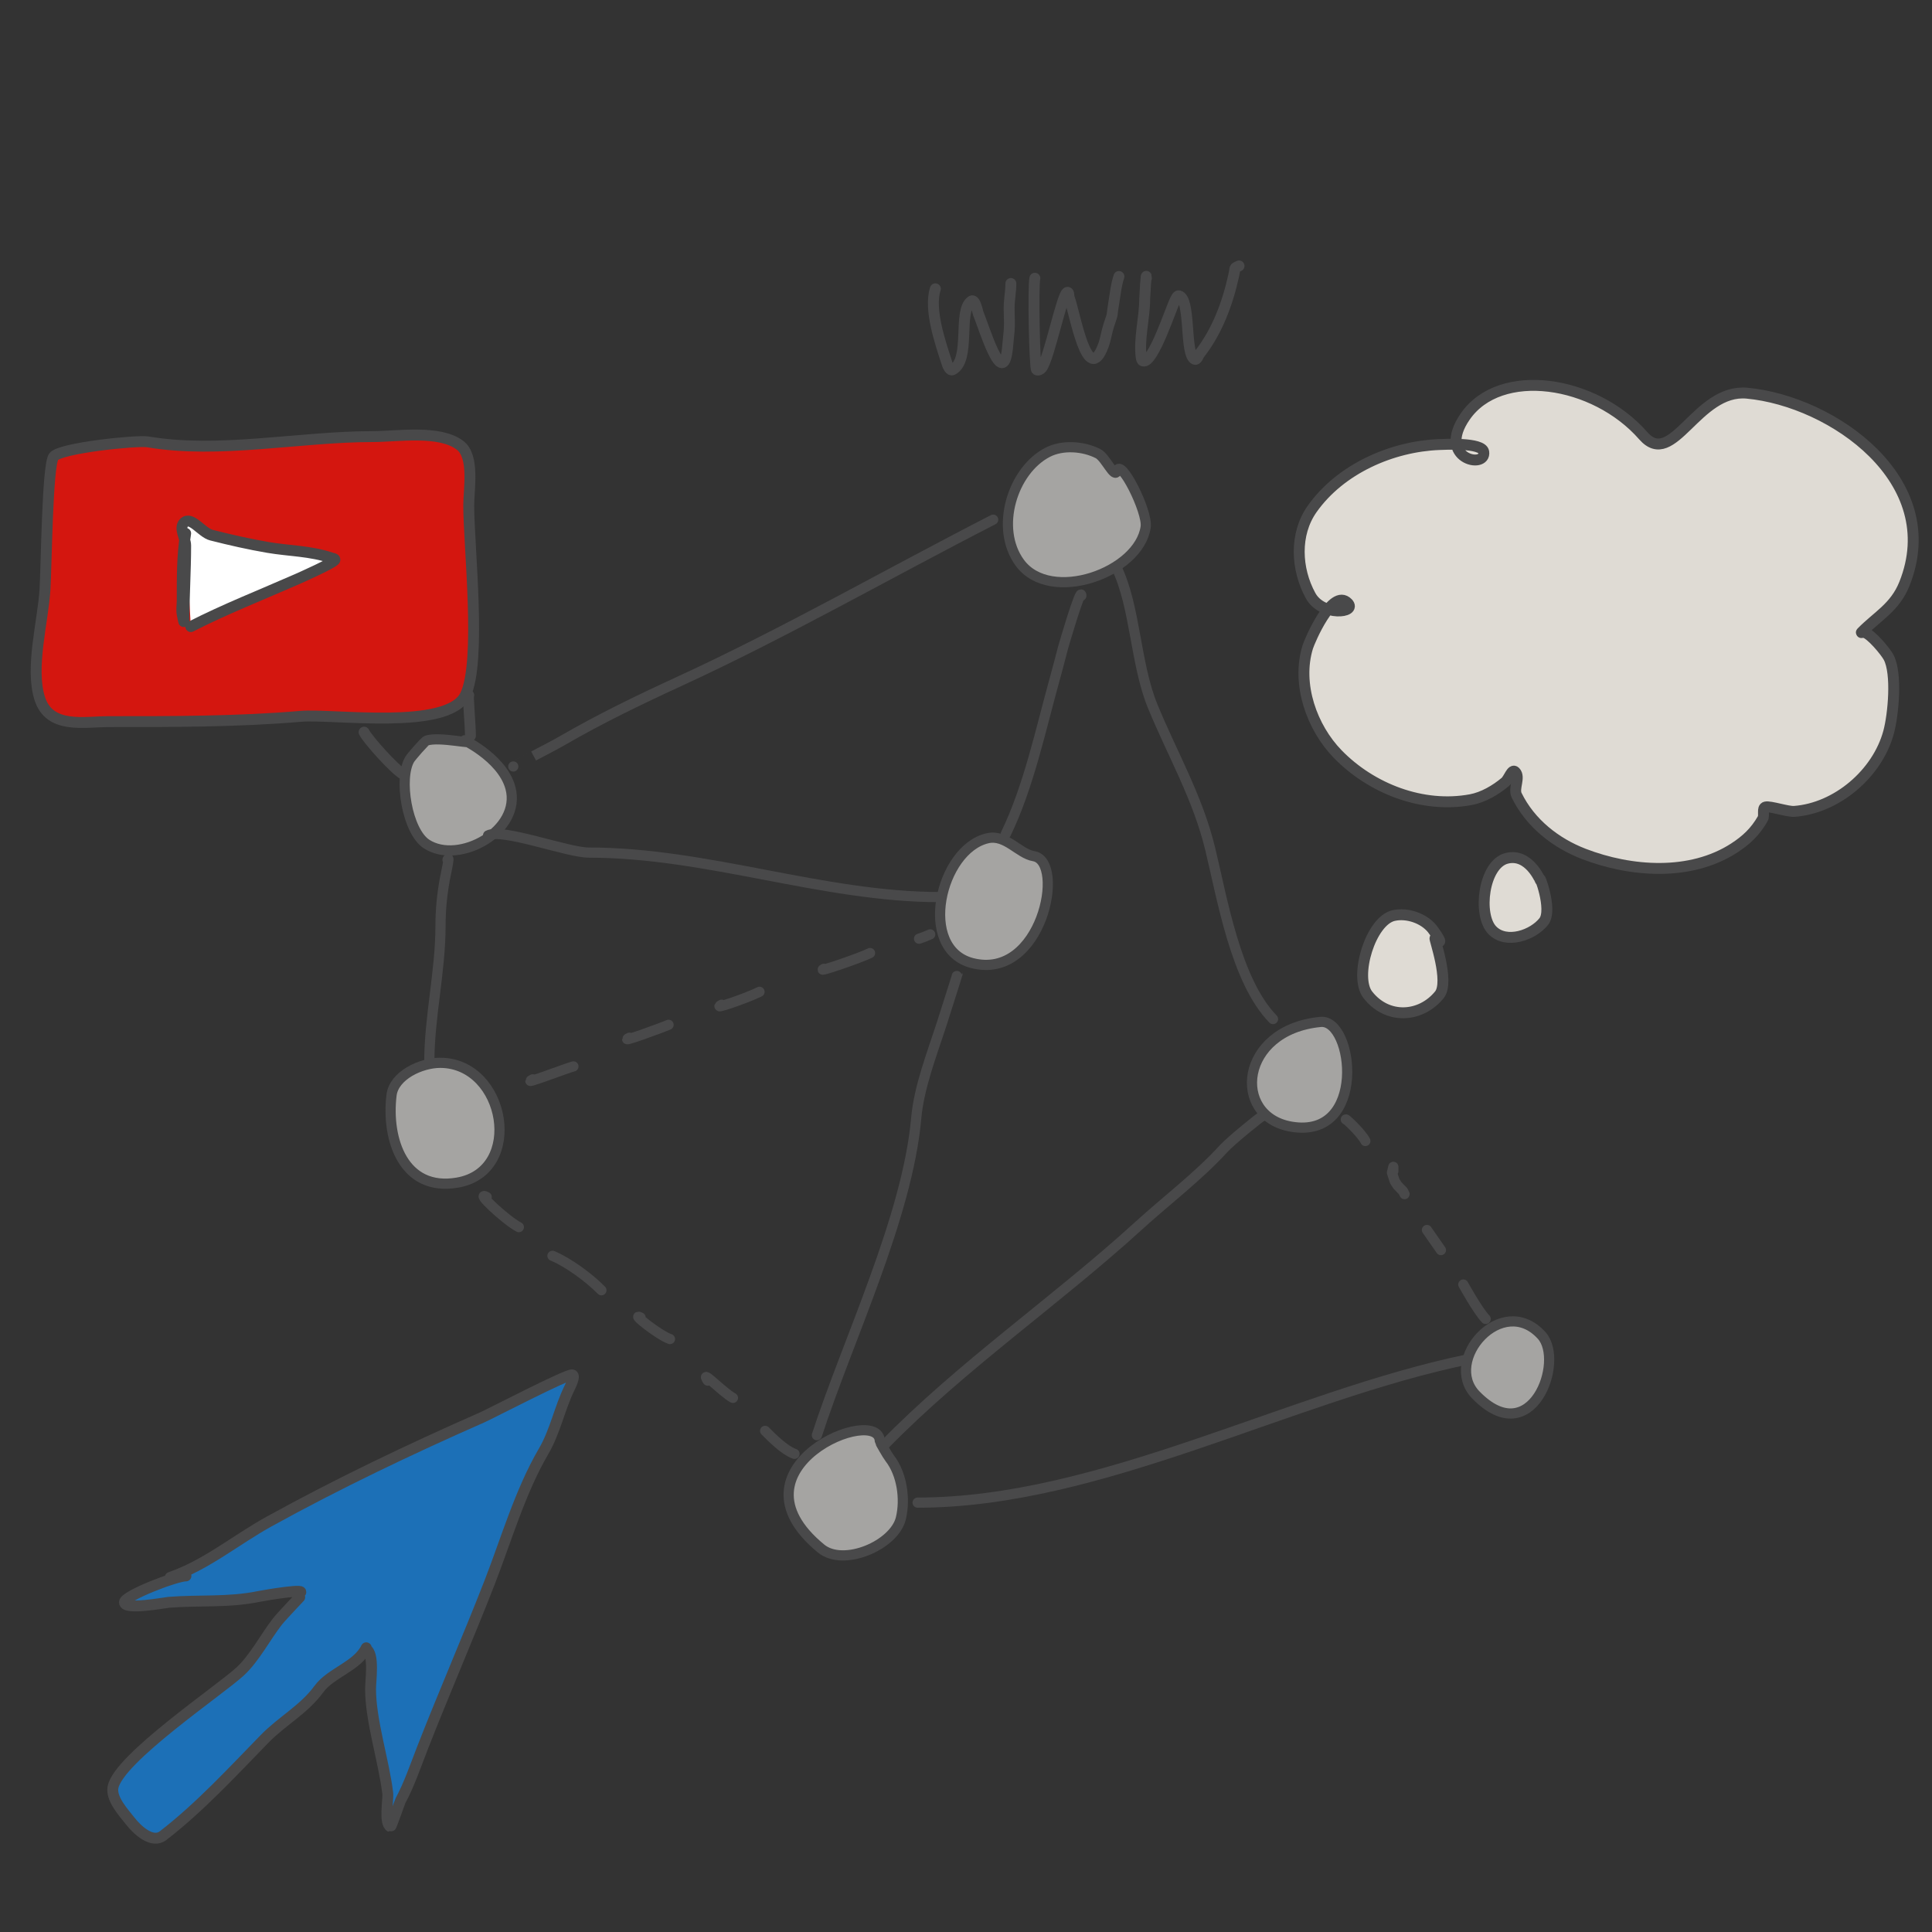 <?xml version="1.0" encoding="UTF-8" standalone="no"?>
<!DOCTYPE svg PUBLIC "-//W3C//DTD SVG 1.1//EN" "http://www.w3.org/Graphics/SVG/1.1/DTD/svg11.dtd">
<!-- Created with Vectornator (http://vectornator.io/) -->
<svg height="100%" stroke-miterlimit="10" style="fill-rule:nonzero;clip-rule:evenodd;stroke-linecap:round;stroke-linejoin:round;" version="1.1" viewBox="0 0 150 150" width="100%" xml:space="preserve" xmlns="http://www.w3.org/2000/svg" xmlns:xlink="http://www.w3.org/1999/xlink">
<rect x="0" y="0" width="150" height="150" fill="#333333" stroke="none"/>
<defs/>
<g id="Ebene-1">
<path d="M36.156 57.505C37.102 57.881 34.065 57.144 33.114 57.505C32.968 57.561 31.942 58.736 31.811 58.953C30.93 60.422 31.6 64.538 33.114 65.527C35.652 67.183 40.507 64.47 39.632 61.182C38.969 58.688 35.51 57.248 36.156 57.505Z" fill="#a5a4a2" fill-rule="nonzero" opacity="1" stroke="#49494a" stroke-linecap="round" stroke-linejoin="round" stroke-width="0.79"/>
<path d="M39.85 59.51C39.841 59.515 42.785 58.007 43.652 57.505C46.571 55.813 49.614 54.341 52.668 52.937C60.928 49.14 69.005 44.504 77.111 40.348" fill="none" opacity="1" stroke="#49494a" stroke-linecap="round" stroke-linejoin="round" stroke-width="0.79"/>
<path d="M86.724 36.56C86.543 37.204 85.843 35.523 85.258 35.223C84.112 34.636 82.502 34.52 81.347 35.112C78.604 36.518 77.212 41.007 79.174 43.69C81.55 46.938 88.457 44.456 88.951 40.905C89.118 39.71 87.015 35.529 86.724 36.56Z" fill="#a5a4a2" fill-rule="nonzero" opacity="1" stroke="#49494a" stroke-linecap="round" stroke-linejoin="round" stroke-width="0.79"/>
<path d="M83.954 46.253C83.954 45.42 82.587 50.091 82.542 50.263C82.328 51.081 82.117 51.9 81.89 52.714C80.803 56.618 79.861 61.111 78.088 64.747" fill="none" opacity="1" stroke="#49494a" stroke-linecap="round" stroke-linejoin="round" stroke-width="0.79"/>
<path d="M80.261 66.474C79.096 66.28 78.1 64.756 76.676 65.081C72.992 65.921 71.198 73.675 75.481 74.774C80.887 76.16 82.758 66.888 80.261 66.474Z" fill="#a5a4a2" fill-rule="nonzero" opacity="1" stroke="#49494a" stroke-linecap="round" stroke-linejoin="round" stroke-width="0.79"/>
<path d="M86.67 44.024C88.167 47.094 88.129 51.505 89.495 54.831C91.018 58.541 92.978 61.881 93.948 65.861C94.902 69.774 95.94 76.147 98.837 79.119" fill="none" opacity="1" stroke="#49494a" stroke-linecap="round" stroke-linejoin="round" stroke-width="0.79"/>
<path d="M102.53 79.341C96.206 79.945 95.601 86.68 100.249 87.474C106.171 88.487 105.112 79.095 102.53 79.341Z" fill="#a5a4a2" fill-rule="nonzero" opacity="1" stroke="#49494a" stroke-linecap="round" stroke-linejoin="round" stroke-width="0.79"/>
<path d="M97.968 86.695C98.041 86.543 95.533 88.598 95.035 89.145C93.046 91.331 90.588 93.175 88.408 95.162C82.032 100.974 74.651 106.04 68.637 112.207" fill="#a5a4a2" fill-rule="nonzero" opacity="1" stroke="#49494a" stroke-linecap="round" stroke-linejoin="round" stroke-width="0.79"/>
<path d="M68.311 111.929C68.329 108.941 56.098 113.952 63.749 120.229C65.496 121.662 69.433 119.971 69.941 117.889C70.311 116.369 70.021 114.427 69.072 113.21C68.876 112.959 68.311 111.95 68.311 111.929Z" fill="#a5a4a2" fill-rule="nonzero" opacity="1" stroke="#49494a" stroke-linecap="round" stroke-linejoin="round" stroke-width="0.79"/>
<path d="M71.244 116.664C85.473 116.664 100.179 108.367 114.045 105.523" fill="none" opacity="1" stroke="#49494a" stroke-linecap="round" stroke-linejoin="round" stroke-width="0.79"/>
<path d="M119.694 103.685C116.626 100.296 111.974 105.627 114.588 108.308C118.912 112.742 121.501 105.68 119.694 103.685Z" fill="#a5a4a2" fill-rule="nonzero" opacity="1" stroke="#49494a" stroke-linecap="round" stroke-linejoin="round" stroke-width="0.79"/>
<path d="M104.486 86.917C104.416 86.774 105.711 87.983 106.007 88.588" fill="none" opacity="1" stroke="#49494a" stroke-linecap="round" stroke-linejoin="round" stroke-width="0.79"/>
<path d="M108.179 90.928L108.179 90.594L108.071 91.04L108.179 91.374L108.288 91.708L108.505 92.042L108.722 92.265L108.94 92.488L109.048 92.711" fill="none" opacity="1" stroke="#49494a" stroke-linecap="round" stroke-linejoin="round" stroke-width="0.79"/>
<path d="M110.786 95.496L111.873 97.056" fill="none" opacity="1" stroke="#49494a" stroke-linecap="round" stroke-linejoin="round" stroke-width="0.79"/>
<path d="M113.611 99.73C113.565 99.636 114.718 101.756 115.349 102.403" fill="none" opacity="1" stroke="#49494a" stroke-linecap="round" stroke-linejoin="round" stroke-width="0.79"/>
<path d="M74.286 75.776C74.689 74.537 73.311 78.889 73.091 79.564C72.356 81.827 71.347 84.417 71.136 86.806C70.454 94.497 65.826 104.035 63.423 111.428" fill="none" opacity="1" stroke="#49494a" stroke-linecap="round" stroke-linejoin="round" stroke-width="0.79"/>
<path d="M37.894 64.858C39.007 64.287 44.064 66.195 45.716 66.195C54.918 66.195 63.888 69.649 72.982 69.649" fill="none" opacity="1" stroke="#49494a" stroke-linecap="round" stroke-linejoin="round" stroke-width="0.79"/>
<path d="M34.201 82.517C32.694 82.507 30.586 83.49 30.399 85.023C29.978 88.474 31.334 92.532 35.504 91.819C40.734 90.925 39.265 82.549 34.201 82.517Z" fill="#a5a4a2" fill-rule="nonzero" opacity="1" stroke="#49494a" stroke-linecap="round" stroke-linejoin="round" stroke-width="0.79"/>
<path d="M41.37 83.798C40.294 84.35 43.989 82.931 44.521 82.795" fill="none" opacity="1" stroke="#49494a" stroke-linecap="round" stroke-linejoin="round" stroke-width="0.79"/>
<path d="M48.866 80.567C47.872 81.077 51.371 79.8 51.908 79.564" fill="none" opacity="1" stroke="#49494a" stroke-linecap="round" stroke-linejoin="round" stroke-width="0.79"/>
<path d="M56.036 78.004C55.114 78.477 58.047 77.475 58.969 77.002" fill="none" opacity="1" stroke="#49494a" stroke-linecap="round" stroke-linejoin="round" stroke-width="0.79"/>
<path d="M63.966 75.219C63.262 75.58 66.817 74.37 67.551 73.994" fill="none" opacity="1" stroke="#49494a" stroke-linecap="round" stroke-linejoin="round" stroke-width="0.79"/>
<path d="M71.353 72.88C71.864 72.705 71.572 72.812 72.222 72.545" fill="none" opacity="1" stroke="#49494a" stroke-linecap="round" stroke-linejoin="round" stroke-width="0.79"/>
<path d="M34.744 66.752C34.971 66.287 34.586 67.977 34.527 68.312C34.314 69.514 34.201 70.658 34.201 71.877C34.201 75.426 33.332 78.954 33.332 82.461" fill="none" opacity="1" stroke="#49494a" stroke-linecap="round" stroke-linejoin="round" stroke-width="0.79"/>
<path d="M37.786 92.933C36.777 92.416 39.276 94.756 40.284 95.273" fill="none" opacity="1" stroke="#49494a" stroke-linecap="round" stroke-linejoin="round" stroke-width="0.79"/>
<path d="M42.891 97.501C44.109 98.001 45.765 99.223 46.694 100.175" fill="none" opacity="1" stroke="#49494a" stroke-linecap="round" stroke-linejoin="round" stroke-width="0.79"/>
<path d="M49.735 102.292C48.899 101.863 51.13 103.66 52.017 103.963" fill="none" opacity="1" stroke="#49494a" stroke-linecap="round" stroke-linejoin="round" stroke-width="0.79"/>
<path d="M54.95 107.194C54.291 106.181 56.151 108.144 56.905 108.531" fill="none" opacity="1" stroke="#49494a" stroke-linecap="round" stroke-linejoin="round" stroke-width="0.79"/>
<path d="M59.403 111.093C59.363 111.011 60.707 112.542 61.685 112.876" fill="none" opacity="1" stroke="#49494a" stroke-linecap="round" stroke-linejoin="round" stroke-width="0.79"/>
<path d="M13.217 122.467C15.984 121.521 18.326 119.549 20.882 118.137C26.227 115.186 31.851 112.503 37.434 110.048C38.078 109.765 44.06 106.649 44.433 106.745C44.7 106.813 44.264 107.661 44.211 107.77C43.446 109.338 43.102 111.147 42.211 112.669C40.384 115.792 39.299 119.565 37.99 122.922C36.313 127.22 34.457 131.468 32.769 135.796C32.26 137.101 31.761 138.569 31.102 139.784C31.051 139.879 30.365 141.855 30.325 141.834C29.802 141.566 30.164 139.718 30.103 139.214C29.795 136.69 28.77 133.591 28.77 131.125C28.77 130.48 29.078 128.378 28.436 128.049L28.436 127.935C27.734 129.377 25.69 129.868 24.77 131.125C23.595 132.733 21.914 133.599 20.549 134.999C18.077 137.534 15.481 140.35 12.662 142.518C11.822 143.164 10.674 142.106 10.107 141.379C9.613 140.745 8.597 139.665 8.774 138.758C9.211 136.517 17.105 131.209 18.661 129.758C19.782 128.713 20.595 127.107 21.549 125.884C21.873 125.469 23.606 123.661 23.215 124.062L23.215 123.72C24.085 123.274 20.7 123.826 20.105 123.948C17.728 124.435 15.495 124.215 13.106 124.403C12.8 124.428 9.663 125.023 9.663 124.403C9.663 123.894 13.664 122.353 14.439 122.353" fill="#1c70b7" fill-rule="nonzero" opacity="1" stroke="#49494a" stroke-linecap="round" stroke-linejoin="round" stroke-width="0.847"/>
<path d="M127.582 33.83C123.8 29.511 116.46 28.414 113.752 32.349C111.494 35.629 115.417 36.447 115.196 35.084C115.074 34.335 112.089 34.501 111.752 34.514C108.078 34.654 104.073 36.392 101.865 39.527C100.495 41.473 100.62 44.181 101.754 46.248C102.649 47.88 105.388 47.583 104.642 46.818C103.448 45.594 101.674 49.774 101.532 50.236C100.64 53.132 101.862 56.499 103.865 58.553C106.489 61.244 110.463 62.781 114.196 62.085C115.151 61.907 116.12 61.34 116.862 60.717C117.146 60.479 117.38 59.654 117.64 59.92C118.059 60.35 117.485 61.198 117.751 61.743C118.814 63.923 120.801 65.465 122.972 66.3C126.623 67.704 131.237 68.046 134.636 65.844C135.582 65.231 136.288 64.567 136.858 63.566C137.012 63.295 136.784 62.73 137.08 62.654C137.428 62.565 138.8 63.033 139.302 62.996C142.593 62.755 145.759 60.074 146.633 56.844C146.997 55.502 147.3 52.286 146.633 51.033C146.392 50.581 145.274 49.232 144.745 49.097C144.673 49.078 144.47 49.15 144.523 49.097C145.747 47.842 147.119 47.171 147.855 45.337C151.077 37.312 142.277 31.146 135.636 30.526C131.734 30.163 129.88 36.456 127.582 33.83Z" fill="#dfdbd4" fill-rule="nonzero" opacity="1" stroke="#49494a" stroke-linecap="round" stroke-linejoin="round" stroke-width="0.847"/>
<path d="M111.419 72.851C112.316 73.657 111.318 72.259 111.197 72.11C110.524 71.283 109.237 70.848 108.197 71.085C106.413 71.492 105.099 75.828 106.198 77.237C107.715 79.182 110.311 79.01 111.752 77.237C112.574 76.225 111.294 72.739 111.419 72.851Z" fill="#dfdbd4" fill-rule="nonzero" opacity="1" stroke="#49494a" stroke-linecap="round" stroke-linejoin="round" stroke-width="0.847"/>
<path d="M119.584 68.351C119.59 68.376 118.709 66.197 116.973 66.642C115.172 67.103 114.702 71.035 115.862 72.224C116.95 73.34 119.037 72.598 119.861 71.541C120.586 70.611 119.396 67.603 119.584 68.351Z" fill="#dfdbd4" fill-rule="nonzero" opacity="1" stroke="#49494a" stroke-linecap="round" stroke-linejoin="round" stroke-width="0.847"/>
<path d="M4.158 35.468C3.673 36.221 3.605 43.924 3.492 45.781C3.341 48.249 2.321 51.878 3.092 54.251C3.863 56.623 6.552 56.027 8.42 56.027C13.363 56.027 18.433 56.036 23.338 55.617C25.882 55.4 34.785 56.728 36.125 53.978C37.404 51.355 36.392 42.432 36.392 39.224C36.392 37.986 36.854 35.448 35.726 34.58C34.126 33.349 30.837 33.897 28.933 33.897C23.243 33.897 16.999 35.249 11.484 34.307C10.652 34.164 4.598 34.784 4.158 35.468Z" fill="#d4160f" fill-rule="nonzero" opacity="1" stroke="#49494a" stroke-linecap="round" stroke-linejoin="round" stroke-width="0.847"/>
<path d="M14.414 41.41C14.133 43.137 14.148 44.855 14.148 46.601C14.148 46.965 14.078 47.337 14.148 47.694C14.184 47.878 14.281 48.428 14.281 48.24C14.281 46.272 14.414 44.334 14.414 42.366C14.414 41.773 13.871 41.01 14.281 40.59C14.829 40.028 15.66 41.354 16.412 41.547C17.857 41.917 19.369 42.257 20.808 42.503C22.443 42.782 24.108 42.766 25.736 43.322C25.83 43.355 26.002 43.357 26.002 43.459C26.002 43.662 23.319 44.853 23.072 44.962C20.29 46.185 17.411 47.318 14.814 48.65" fill="#ffffff" fill-rule="nonzero" opacity="1" stroke="#49494a" stroke-linecap="round" stroke-linejoin="round" stroke-width="0.847"/>
<path d="M28.267 56.846C28.538 57.404 30.651 59.777 31.33 60.125" fill="none" opacity="1" stroke="#49494a" stroke-linecap="round" stroke-linejoin="round" stroke-width="0.847"/>
<path d="M36.392 53.978C36.296 53.781 36.525 56.312 36.525 57.12" fill="none" opacity="1" stroke="#49494a" stroke-linecap="round" stroke-linejoin="round" stroke-width="0.847"/>
<path d="M72.622 22.422C72.098 24.035 73.026 26.672 73.554 28.296C73.579 28.374 73.751 28.81 73.954 28.706C75.41 27.959 74.331 24.122 75.419 23.378C75.713 23.177 75.913 24.242 75.952 24.334C76.39 25.383 77.863 30.324 78.216 27.067C78.265 26.612 78.309 26.156 78.349 25.701C78.401 25.111 78.349 24.517 78.349 23.925C78.349 23.267 78.483 22.643 78.483 22.012" fill="none" opacity="1" stroke="#49494a" stroke-linecap="round" stroke-linejoin="round" stroke-width="0.847"/>
<path d="M80.347 21.602C80.195 22.226 80.32 28.596 80.48 28.706C80.597 28.786 80.792 28.682 80.88 28.569C81.463 27.822 82.482 22.695 82.878 22.695C83.018 22.695 82.959 22.971 83.011 23.105C83.444 24.216 84.423 30.217 85.675 26.793C85.853 26.307 85.915 25.783 86.075 25.291C86.492 24.007 86.244 24.933 86.474 23.515C86.592 22.792 86.648 22.161 86.874 21.466" fill="none" opacity="1" stroke="#49494a" stroke-linecap="round" stroke-linejoin="round" stroke-width="0.847"/>
<path d="M89.005 21.602C89.005 20.875 88.872 23.053 88.872 23.242C88.872 24.69 88.407 26.324 88.606 27.75C88.62 27.85 88.644 27.991 88.739 28.023C89.529 28.293 90.968 23.756 91.269 23.242C91.334 23.131 91.414 22.937 91.536 22.968C92.402 23.191 92.035 26.975 92.602 27.75C92.898 28.155 92.995 27.655 93.134 27.476C94.497 25.73 95.315 23.56 95.798 21.329C95.936 20.694 95.778 20.861 96.198 20.646" fill="none" opacity="1" stroke="#49494a" stroke-linecap="round" stroke-linejoin="round" stroke-width="0.847"/>
</g>
</svg>
